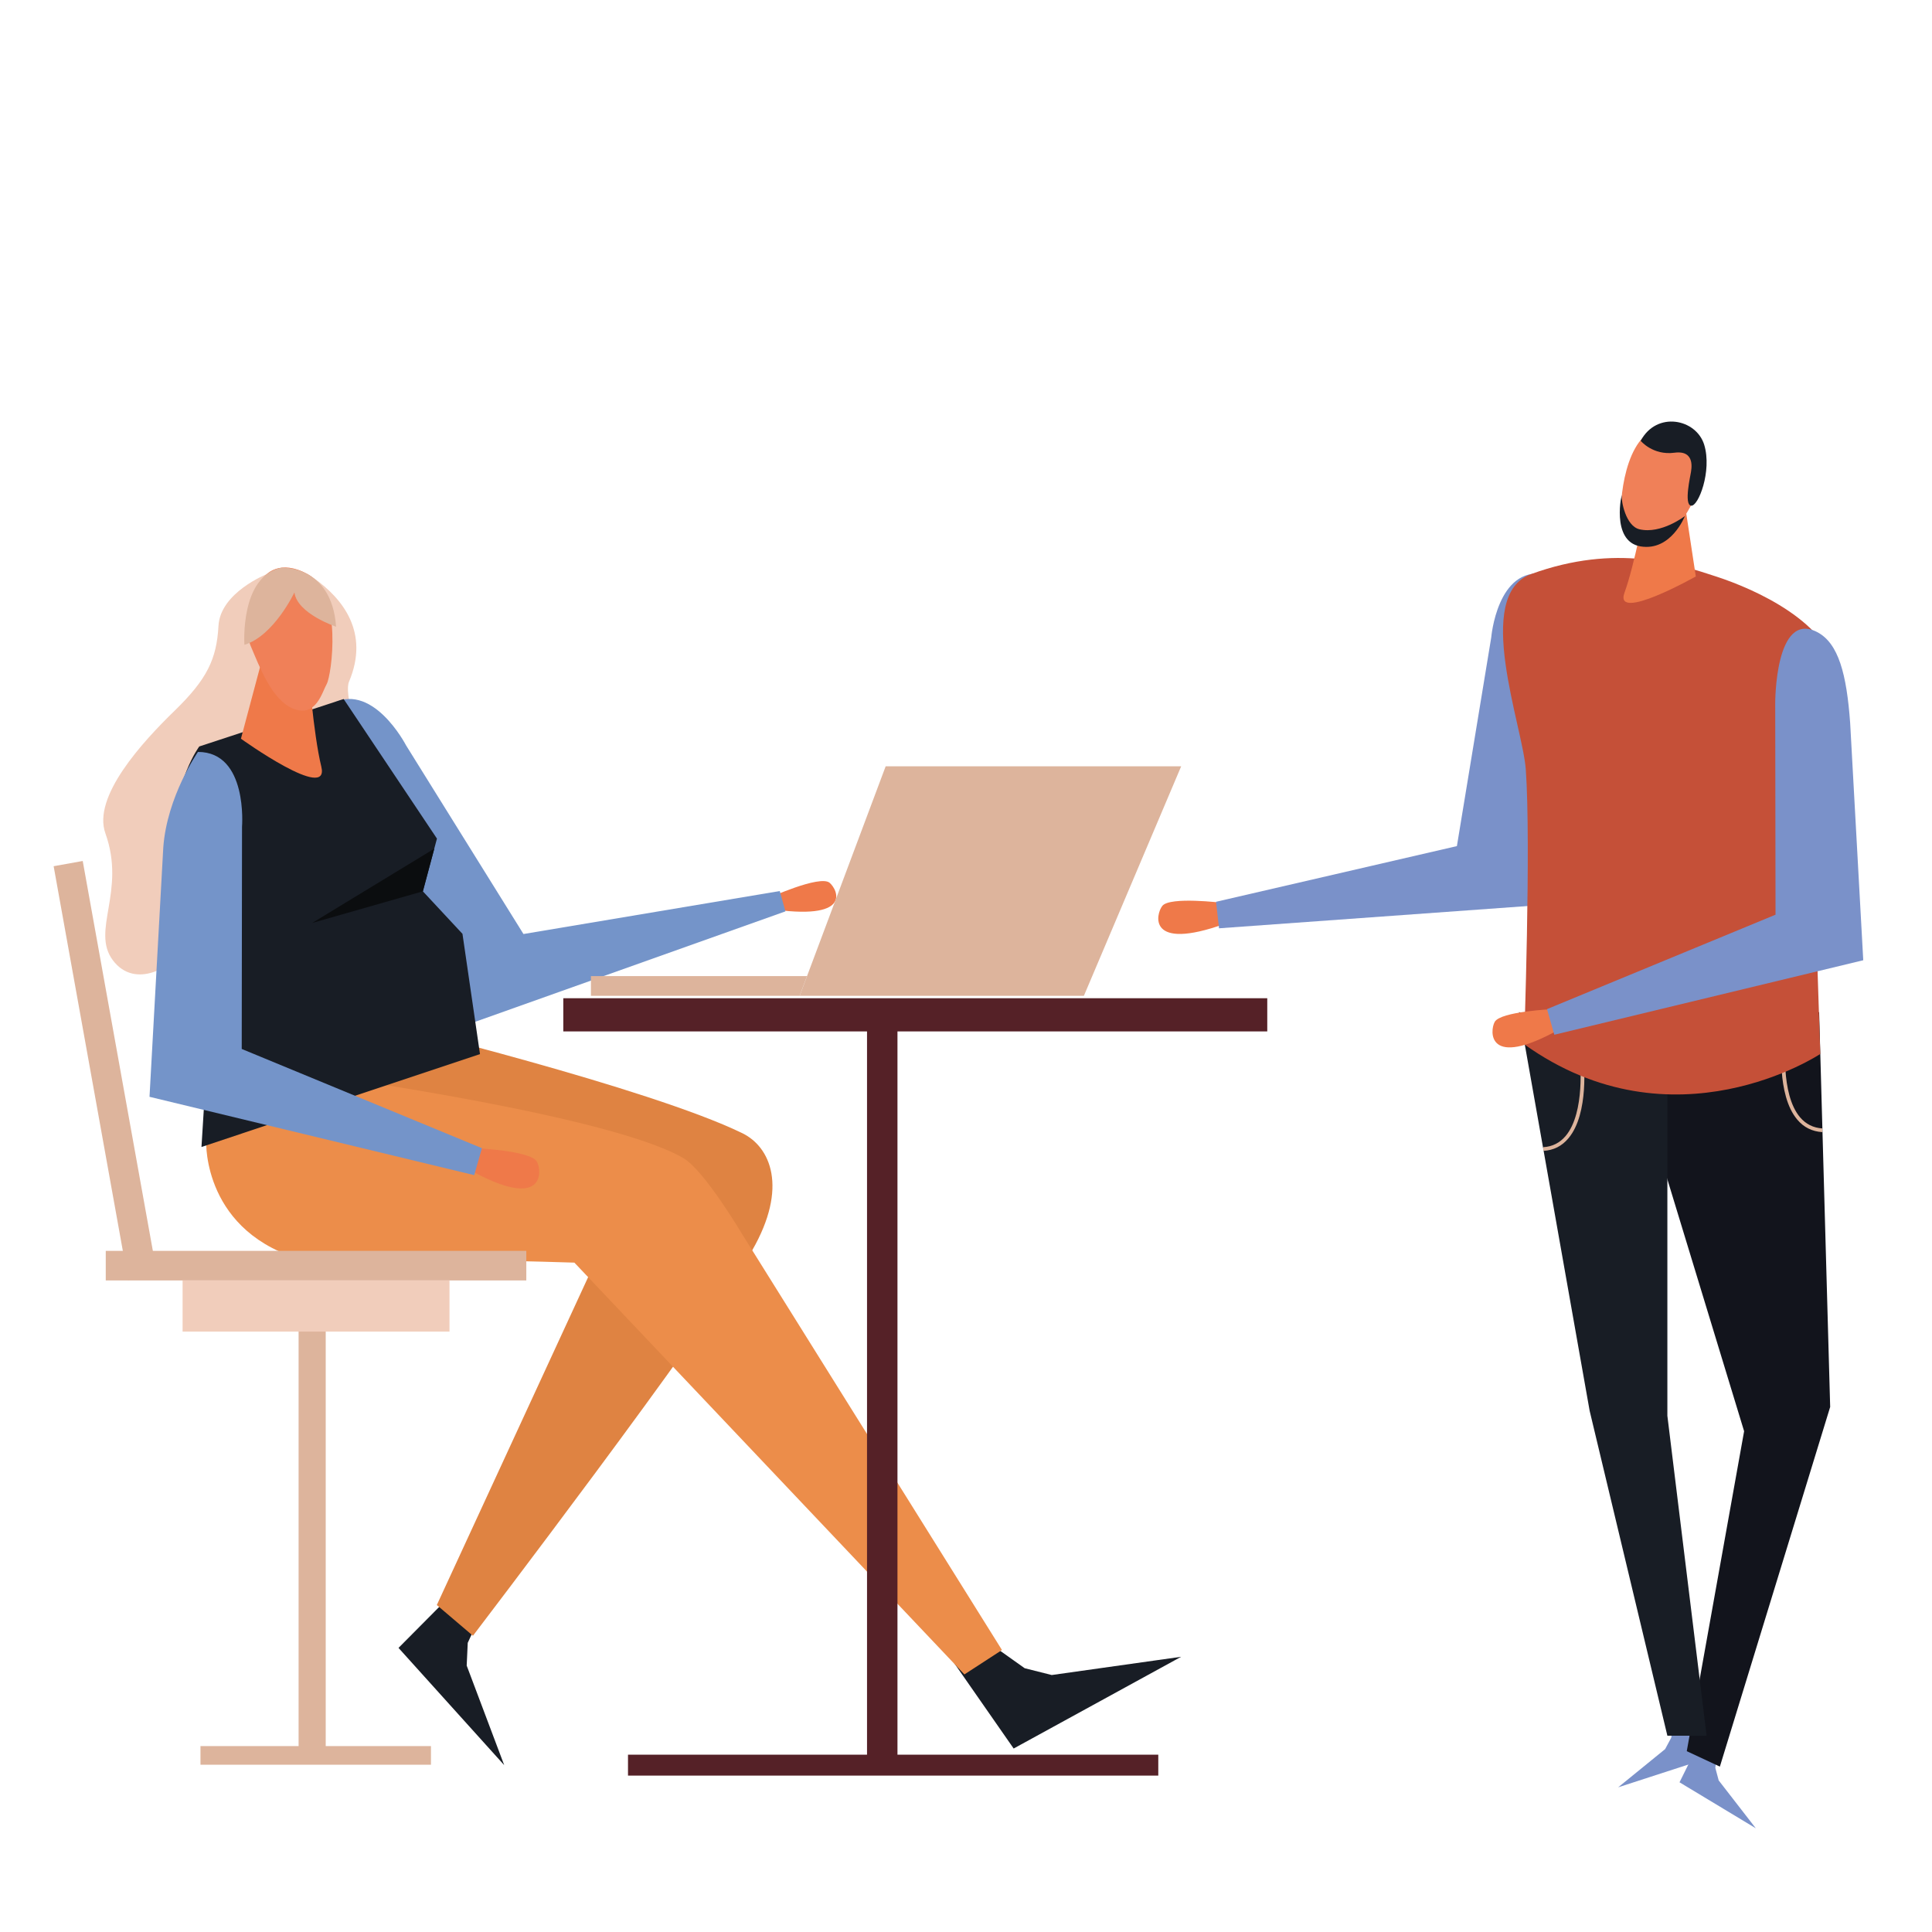 <?xml version="1.0" encoding="UTF-8"?> <!-- Generator: Adobe Illustrator 15.1.0, SVG Export Plug-In . SVG Version: 6.00 Build 0) --> <svg xmlns="http://www.w3.org/2000/svg" xmlns:xlink="http://www.w3.org/1999/xlink" id="Layer_1" x="0px" y="0px" width="85.039px" height="85.04px" viewBox="0 0 85.039 85.04" xml:space="preserve"> <polygon fill="#7A91C9" points="73.926,78.45 77.284,80.474 75.65,78.367 75.502,77.813 75.634,76.671 74.921,76.441 "></polygon> <polygon fill="#7A91C9" points="74.438,75.278 73.691,75.341 73.562,76.485 73.292,76.989 71.225,78.671 74.953,77.461 "></polygon> <polygon fill="#12141C" points="80.071,44.545 80.557,61.928 75.702,77.759 74.245,77.08 76.769,62.997 72.301,48.331 "></polygon> <polygon fill="#181D25" points="73.391,47.8 73.391,62.317 75.118,76.398 73.391,76.398 69.97,62.098 66.862,44.545 "></polygon> <path fill="#DDB49C" d="M67.935,50.657l-0.008-0.163c0.397-0.021,0.729-0.188,0.986-0.492c0.876-1.042,0.629-3.362,0.625-3.384 l0.16-0.02c0.013,0.099,0.26,2.414-0.662,3.505C68.751,50.447,68.381,50.632,67.935,50.657"></path> <path fill="#DDB49C" d="M80.208,49.831c-0.445-0.027-0.817-0.212-1.101-0.552c-0.922-1.093-0.675-3.408-0.664-3.505l0.161,0.018 c-0.001,0.024-0.25,2.345,0.625,3.384c0.257,0.305,0.589,0.469,0.986,0.493L80.208,49.831z"></path> <polygon fill="#181D25" points="20.343,69.712 21.442,70.471 20.588,72.311 20.542,73.312 22.193,77.694 17.541,72.534 "></polygon> <path fill="#DF8342" d="M16.942,45.049c0,0,11.612,2.826,15.729,4.828c1.245,0.606,2.028,2.392,0.439,5.155 C31.112,58.505,20.817,72,20.817,72l-1.59-1.353l7.653-16.583L9.85,50.067L16.942,45.049z"></path> <path fill="#F1CDBB" d="M11.745,25.27c0,0-2.047,0.807-2.128,2.275s-0.502,2.349-1.928,3.735c-1.427,1.386-3.628,3.786-3.05,5.4 c0.919,2.569-0.649,4.282,0.329,5.588c0.979,1.303,2.697,0.285,3.123-0.571c0.426-0.858,3.929-5.262,4.298-6.73 s2.31-0.877,2.876-1.94c0.568-1.06-0.141-2.453,0.102-3.033c0.898-2.143-0.258-3.628-1.556-4.549 C12.51,24.526,11.745,25.27,11.745,25.27"></path> <polygon fill="#181D25" points="41.905,73.067 43.093,72 45.102,73.428 46.293,73.728 51.989,72.925 44.617,76.963 "></polygon> <path fill="#EC8D4A" d="M9.076,50.265c0,0-0.153,4.037,4.394,5.233c0,0,4.198-0.163,11.812,0.078l17.167,18.126l1.654-1.075 l-11.43-18.295c0,0-1.662-2.803-2.58-3.347c-3.141-1.862-15.509-3.587-15.509-3.587L9.076,50.265z"></path> <path fill="#EF7949" d="M33.777,39.551c0,0,2.313-1.057,2.741-0.693c0.358,0.303,1.042,1.72-2.741,1.131V39.551z"></path> <path fill="#7494C9" d="M15.577,35.318l5.136,9.73l13.859-4.933l-0.25-0.895l-11.281,1.892l-5.168-8.304 c0,0-1.516-2.936-3.389-1.767C14.484,31.042,14.522,33.322,15.577,35.318"></path> <path fill="#181D25" d="M8.772,32.856c0,0-1.105,1.426-1.28,4.581c-0.176,3.156,1.751,7.011,1.751,7.011l-0.375,6.037l12.259-4.087 l-0.771-5.294l-1.743-1.872l0.62-2.32l-4.107-6.144L8.772,32.856z"></path> <rect x="24.794" y="43.938" fill="#552127" width="30.986" height="1.461"></rect> <rect x="27.642" y="77.234" fill="#552127" width="23.341" height="0.921"></rect> <rect x="38.163" y="44.669" fill="#552127" width="1.34" height="33.025"></rect> <path fill="#EF7949" d="M11.452,29.34l-0.847,3.175c0,0,3.925,2.819,3.538,1.23c-0.36-1.476-0.571-4.405-0.571-4.405H11.452z"></path> <path fill="#F08058" d="M11.452,25.68c-0.261,0.651-0.776,1.917-0.409,2.774c0.368,0.855,0.918,2.385,1.896,2.752 c0.979,0.367,1.236-0.736,1.443-1.101c0.208-0.367,0.728-3.97-0.845-4.834C12.349,24.621,11.648,25.187,11.452,25.68"></path> <path fill="#DDB49C" d="M12.959,26.077c0,0-0.902,1.91-2.201,2.306c0,0-0.208-3.017,1.628-3.396c0,0,2.208-0.139,2.408,2.599 C14.795,27.586,13.083,27.016,12.959,26.077"></path> <rect x="8.824" y="76.856" fill="#DDB49C" width="10.145" height="0.82"></rect> <rect x="13.143" y="57.486" fill="#DDB49C" width="1.194" height="19.779"></rect> <rect x="4.655" y="55.058" fill="#DDB49C" width="18.511" height="1.302"></rect> <rect x="-4.602" y="46.483" transform="matrix(-0.177 -0.984 0.984 -0.177 -40.916 60.043)" fill="#DDB49C" width="18.513" height="1.301"></rect> <rect x="8.037" y="56.359" fill="#F1CDBB" width="11.748" height="2.253"></rect> <polygon fill="#DDB49C" points="38.983,33.731 35.197,43.833 47.708,43.833 51.99,33.731 "></polygon> <polygon fill="#DDB49C" points="35.197,43.833 26.01,43.833 26.01,42.964 35.522,42.964 "></polygon> <path fill="#EF7949" d="M53.791,39.738c0,0-2.296-0.283-2.629,0.134c-0.281,0.348-0.686,2.021,2.743,0.793L53.791,39.738z"></path> <path fill="#7A91C9" d="M68.751,29.458l-1.141,10.395l-13.953,1.007l-0.132-1.167l10.602-2.451l1.511-9.182 c0,0,0.265-3.132,2.337-2.789C67.976,25.271,68.949,27.318,68.751,29.458"></path> <path fill="#C55038" d="M75.567,25.385c1.656,0.544,5.022,2.01,5.357,4.466c0.335,2.457-1.048,9.061-1.048,9.061l0.246,7.479 c0,0-6.454,4.287-13.04-0.432c0,0,0.314-8.815,0.077-12.097c-0.139-1.913-2.328-7.665,0.238-8.595 C71.151,23.904,73.882,24.834,75.567,25.385"></path> <path fill="#EF7949" d="M68.364,44.417c0,0-2.312,0.099-2.573,0.562c-0.219,0.391-0.347,2.109,2.835,0.335L68.364,44.417z"></path> <path fill="#7A91C9" d="M81.437,31.824l0.576,10.442l-13.598,3.279l-0.321-1.128l10.058-4.156l-0.014-9.305 c0,0-0.016-4.105,1.849-3.133C80.928,28.314,81.282,29.683,81.437,31.824"></path> <path fill="#EF7949" d="M74.219,22.58l0.424,2.793c0,0-3.62,2.041-3.14,0.718c0.445-1.227,0.903-3.711,0.903-3.711L74.219,22.58z"></path> <path fill="#F08058" d="M74.565,19.451c0.158,0.579,0.479,1.712,0.084,2.409c-0.394,0.699-1.007,1.953-1.879,2.175 c-0.87,0.222-1.283-0.578-1.378-0.925c-0.156-0.565,0-3.614,1.426-4.203C73.896,18.46,74.439,19.011,74.565,19.451"></path> <path fill="#181D25" d="M72.217,19.402c0,0,0.528,0.651,1.484,0.525c0.954-0.128,0.735,0.777,0.724,0.877 c-0.011,0.104-0.314,1.396,0.005,1.454c0.321,0.057,0.934-1.529,0.583-2.679C74.661,18.429,72.917,18.085,72.217,19.402"></path> <path fill="#181D25" d="M74.162,22.716c0,0-1.043,0.806-1.999,0.581c-0.608-0.144-0.806-1.252-0.779-1.482 c0.027-0.228-0.52,2.009,0.825,2.235C73.554,24.276,74.162,22.716,74.162,22.716"></path> <polygon fill="#0B0D0F" points="18.614,39.232 13.739,40.626 19.116,37.355 "></polygon> <path fill="#EF7949" d="M20.928,50.538c0,0,2.429,0.105,2.704,0.592c0.231,0.412,0.365,2.216-2.98,0.351L20.928,50.538z"></path> <path fill="#7494C9" d="M7.187,37.305L6.581,48.277l14.292,3.448l0.339-1.187L10.64,46.171l0.013-9.779c0,0,0.268-3.295-1.94-3.295 C8.712,33.097,7.349,35.052,7.187,37.305"></path> </svg> 